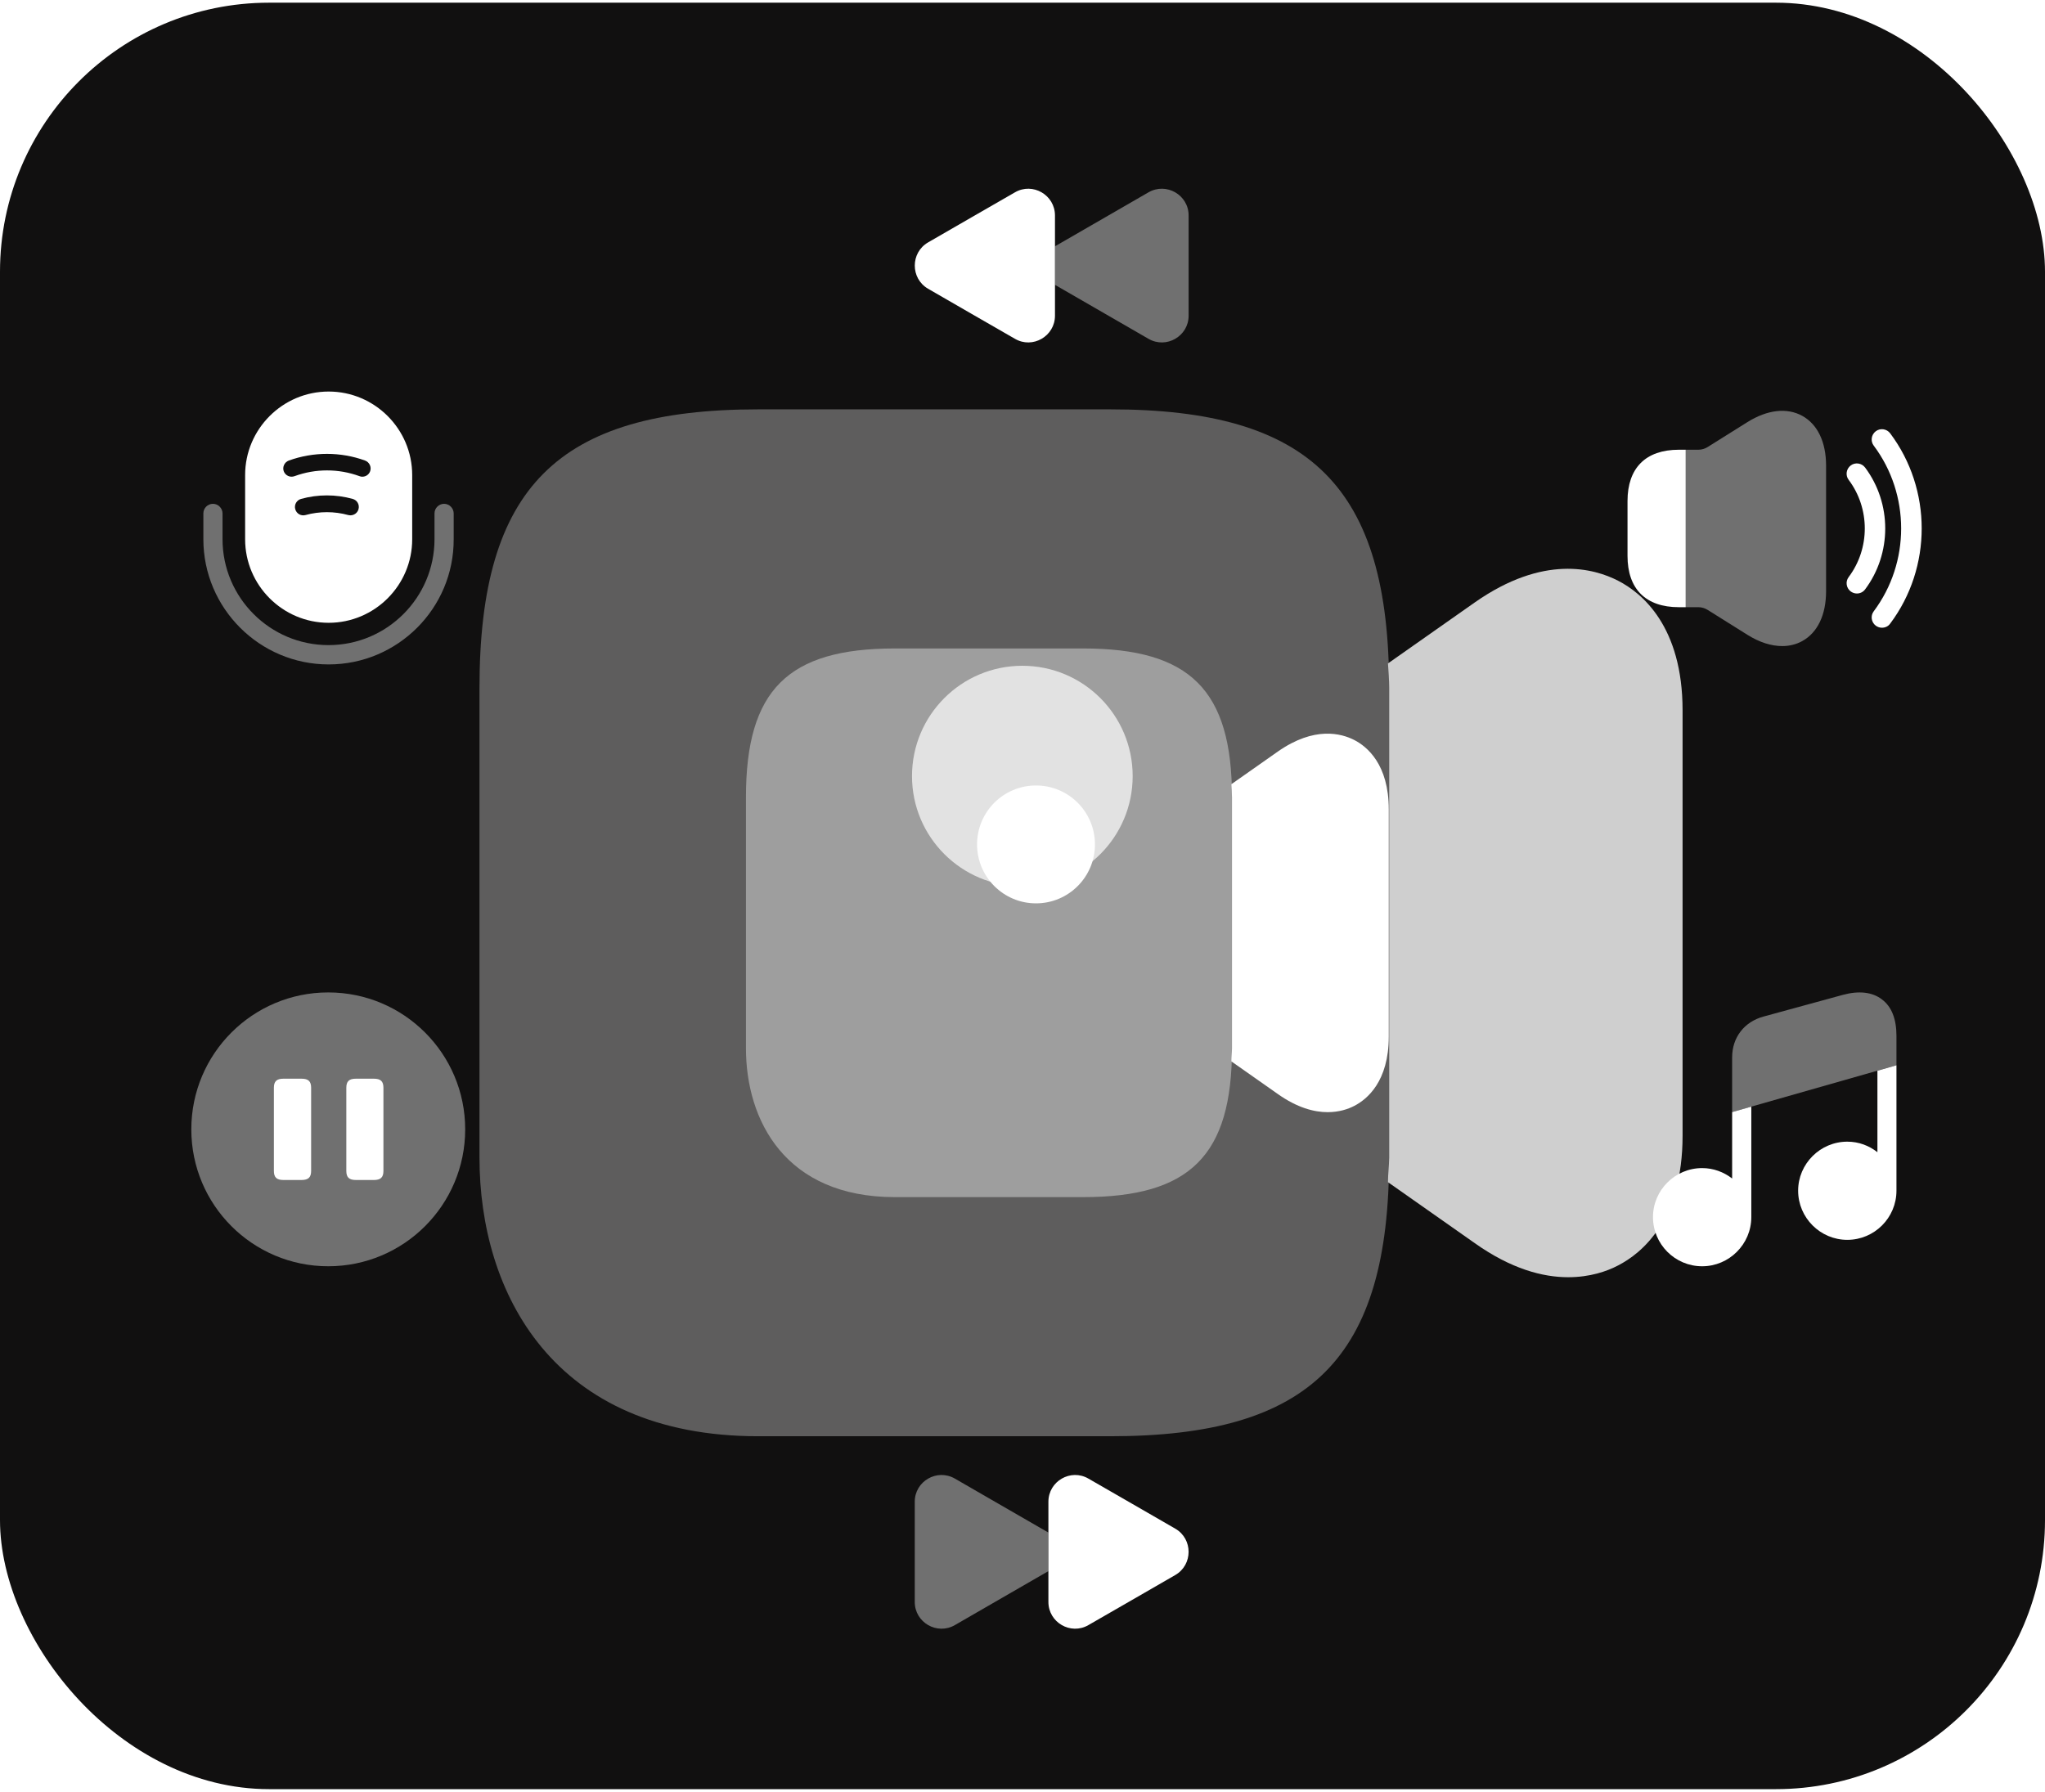 <svg width="380" height="333" viewBox="0 0 380 333" fill="none" xmlns="http://www.w3.org/2000/svg">
<rect y="0.5" width="380" height="332" rx="50" fill="#111010"/>
<g opacity="0.8" filter="url(#filter0_f_361_1319)">
<path opacity="0.4" d="M206.328 76.074H140.896C103.6 76.074 89.096 90.578 89.096 127.874V215.116C89.096 240.199 102.727 266.917 140.896 266.917H206.328C243.624 266.917 258.128 252.413 258.128 215.116V127.874C258.128 90.578 243.624 76.074 206.328 76.074Z" fill="white"/>
<path d="M189.97 164.734C201.293 164.734 210.472 155.555 210.472 144.232C210.472 132.909 201.293 123.73 189.97 123.73C178.647 123.73 169.468 132.909 169.468 144.232C169.468 155.555 178.647 164.734 189.97 164.734Z" fill="white"/>
<path d="M300.659 107.917C296.188 105.627 286.809 103.01 274.05 111.952L257.91 123.294C258.019 124.82 258.128 126.238 258.128 127.874V215.116C258.128 216.752 257.91 218.17 257.91 219.697L274.05 231.038C280.811 235.836 286.7 237.363 291.389 237.363C295.424 237.363 298.587 236.273 300.659 235.182C305.13 232.892 312.655 226.676 312.655 211.081V132.018C312.655 116.423 305.13 110.207 300.659 107.917Z" fill="white"/>
</g>
<path opacity="0.4" d="M201.249 120.513H166.289C146.363 120.513 138.613 128.262 138.613 148.189V194.801C138.613 208.203 145.896 222.478 166.289 222.478H201.249C221.175 222.478 228.925 214.728 228.925 194.801V148.189C228.925 128.262 221.175 120.513 201.249 120.513Z" fill="white"/>
<path d="M192.51 167.883C198.559 167.883 203.463 162.978 203.463 156.929C203.463 150.879 198.559 145.975 192.51 145.975C186.46 145.975 181.556 150.879 181.556 156.929C181.556 162.978 186.46 167.883 192.51 167.883Z" fill="white"/>
<path d="M251.649 137.526C249.26 136.303 244.249 134.905 237.432 139.682L228.809 145.742C228.867 146.558 228.925 147.315 228.925 148.189V194.801C228.925 195.675 228.809 196.433 228.809 197.249L237.432 203.308C241.044 205.872 244.191 206.688 246.696 206.688C248.852 206.688 250.542 206.105 251.649 205.522C254.038 204.299 258.058 200.978 258.058 192.646V150.403C258.058 142.071 254.038 138.75 251.649 137.526Z" fill="white"/>
<path opacity="0.4" d="M169.979 279.087V297.714C169.979 301.53 174.126 303.922 177.434 302.014L185.5 297.357L193.567 292.701L194.814 291.988V284.813L193.567 284.1L185.5 279.444L177.434 274.787C174.126 272.879 169.979 275.27 169.979 279.087Z" fill="white"/>
<path d="M194.814 279.087V297.714C194.814 301.53 198.962 303.922 202.245 302.014L210.336 297.357L218.403 292.701C221.685 290.792 221.685 286.009 218.403 284.1L210.336 279.444L202.245 274.787C198.962 272.879 194.814 275.27 194.814 279.087Z" fill="white"/>
<path opacity="0.4" d="M220.869 40.043V58.669C220.869 62.486 216.722 64.878 213.414 62.969L205.347 58.313L197.281 53.656L196.034 52.944V45.768L197.281 45.055L205.347 40.399L213.414 35.742C216.722 33.834 220.869 36.226 220.869 40.043Z" fill="white"/>
<path d="M196.034 40.043V58.669C196.034 62.486 191.887 64.878 188.604 62.969L180.513 58.313L172.446 53.656C169.164 51.748 169.164 46.964 172.446 45.055L180.513 40.399L188.604 35.742C191.887 33.834 196.034 36.226 196.034 40.043Z" fill="white"/>
<path d="M325.426 205.658V226.193C325.426 231.231 321.304 235.328 316.291 235.328C311.253 235.328 307.156 231.231 307.156 226.193C307.156 221.18 311.253 217.083 316.291 217.083C318.403 217.083 320.312 217.821 321.864 219.017V206.676L325.426 205.658Z" fill="white"/>
<path d="M352.398 197.973V221.282C352.398 226.32 348.301 230.417 343.263 230.417C338.25 230.417 334.128 226.32 334.128 221.282C334.128 216.269 338.25 212.172 343.263 212.172C345.4 212.172 347.309 212.91 348.861 214.131V198.991L352.398 197.973Z" fill="white"/>
<path opacity="0.4" d="M352.398 192.528V197.973L321.863 206.676V196.523C321.863 192.782 324.128 189.882 327.716 188.915L342.423 184.894C345.401 184.08 347.92 184.36 349.701 185.734C351.508 187.083 352.398 189.373 352.398 192.528Z" fill="white"/>
<path opacity="0.4" d="M61.071 123.479C48.246 123.479 37.788 113.046 37.788 100.196V95.412C37.788 94.42 38.602 93.631 39.569 93.631C40.536 93.631 41.35 94.445 41.35 95.412V100.196C41.35 111.061 50.18 119.891 61.045 119.891C71.911 119.891 80.74 111.061 80.74 100.196V95.412C80.74 94.42 81.555 93.631 82.522 93.631C83.489 93.631 84.303 94.445 84.303 95.412V100.196C84.354 113.046 73.896 123.479 61.071 123.479Z" fill="white"/>
<path d="M61.071 72.766C52.521 72.766 45.549 79.738 45.549 88.287V100.222C45.549 108.771 52.521 115.743 61.071 115.743C69.621 115.743 76.593 108.771 76.593 100.222V88.287C76.593 79.738 69.621 72.766 61.071 72.766ZM66.618 94.624C66.44 95.311 65.804 95.769 65.117 95.769C64.989 95.769 64.837 95.743 64.71 95.718C62.114 95.005 59.366 95.005 56.77 95.718C55.931 95.947 55.091 95.463 54.862 94.624C54.633 93.809 55.116 92.944 55.956 92.715C59.086 91.85 62.394 91.85 65.524 92.715C66.363 92.944 66.847 93.784 66.618 94.624ZM68.781 87.575C68.552 88.211 67.966 88.593 67.33 88.593C67.152 88.593 66.974 88.567 66.796 88.491C62.903 87.066 58.628 87.066 54.735 88.491C53.92 88.796 53.03 88.389 52.724 87.575C52.445 86.786 52.852 85.896 53.666 85.59C58.246 83.936 63.285 83.936 67.839 85.59C68.653 85.896 69.061 86.786 68.781 87.575Z" fill="white"/>
<path d="M345.044 110.298C344.637 110.298 344.255 110.171 343.899 109.916C343.059 109.28 342.881 108.084 343.517 107.244C347.512 101.926 347.512 94.496 343.517 89.178C342.881 88.338 343.059 87.142 343.899 86.506C344.739 85.87 345.934 86.048 346.571 86.888C351.558 93.555 351.558 102.868 346.571 109.535C346.189 110.043 345.629 110.298 345.044 110.298Z" fill="white"/>
<path d="M349.701 116.659C349.294 116.659 348.912 116.532 348.556 116.278C347.716 115.642 347.538 114.446 348.174 113.606C354.968 104.547 354.968 91.875 348.174 82.817C347.538 81.977 347.716 80.781 348.556 80.145C349.396 79.509 350.592 79.687 351.228 80.526C359.04 90.934 359.04 105.489 351.228 115.896C350.872 116.405 350.286 116.659 349.701 116.659Z" fill="white"/>
<path opacity="0.4" d="M339.32 86.531V109.891C339.32 114.267 337.743 117.55 334.918 119.127C333.773 119.764 332.501 120.069 331.178 120.069C329.142 120.069 326.954 119.382 324.714 117.982L317.284 113.326C316.775 113.021 316.19 112.842 315.605 112.842H313.238V83.58H315.605C316.19 83.58 316.775 83.402 317.284 83.096L324.714 78.44C328.429 76.124 332.068 75.717 334.918 77.295C337.743 78.872 339.32 82.155 339.32 86.531Z" fill="white"/>
<path d="M313.237 83.58V112.843H311.965C305.807 112.843 302.423 109.458 302.423 103.301V93.122C302.423 86.964 305.807 83.58 311.965 83.58H313.237Z" fill="white"/>
<path opacity="0.4" d="M60.995 235.327C75.049 235.327 86.441 223.935 86.441 209.882C86.441 195.828 75.049 184.436 60.995 184.436C46.942 184.436 35.55 195.828 35.55 209.882C35.55 223.935 46.942 235.327 60.995 235.327Z" fill="white"/>
<path d="M57.814 217.592V202.172C57.814 200.95 57.305 200.467 56.007 200.467H52.699C51.401 200.467 50.893 200.95 50.893 202.172V217.592C50.893 218.813 51.401 219.297 52.699 219.297H55.982C57.305 219.297 57.814 218.813 57.814 217.592Z" fill="white"/>
<path d="M71.249 217.592V202.172C71.249 200.95 70.74 200.467 69.443 200.467H66.16C64.862 200.467 64.353 200.95 64.353 202.172V217.592C64.353 218.813 64.862 219.297 66.16 219.297H69.443C70.74 219.297 71.249 218.813 71.249 217.592Z" fill="white"/>
<defs>
<filter id="filter0_f_361_1319" x="12.213" y="-11.714" width="366.418" height="366.418" filterUnits="userSpaceOnUse" color-interpolation-filters="sRGB">
<feFlood flood-opacity="0" result="BackgroundImageFix"/>
<feBlend mode="normal" in="SourceGraphic" in2="BackgroundImageFix" result="shape"/>
<feGaussianBlur stdDeviation="26.173" result="effect1_foregroundBlur_361_1319"/>
</filter>
</defs>
</svg>
